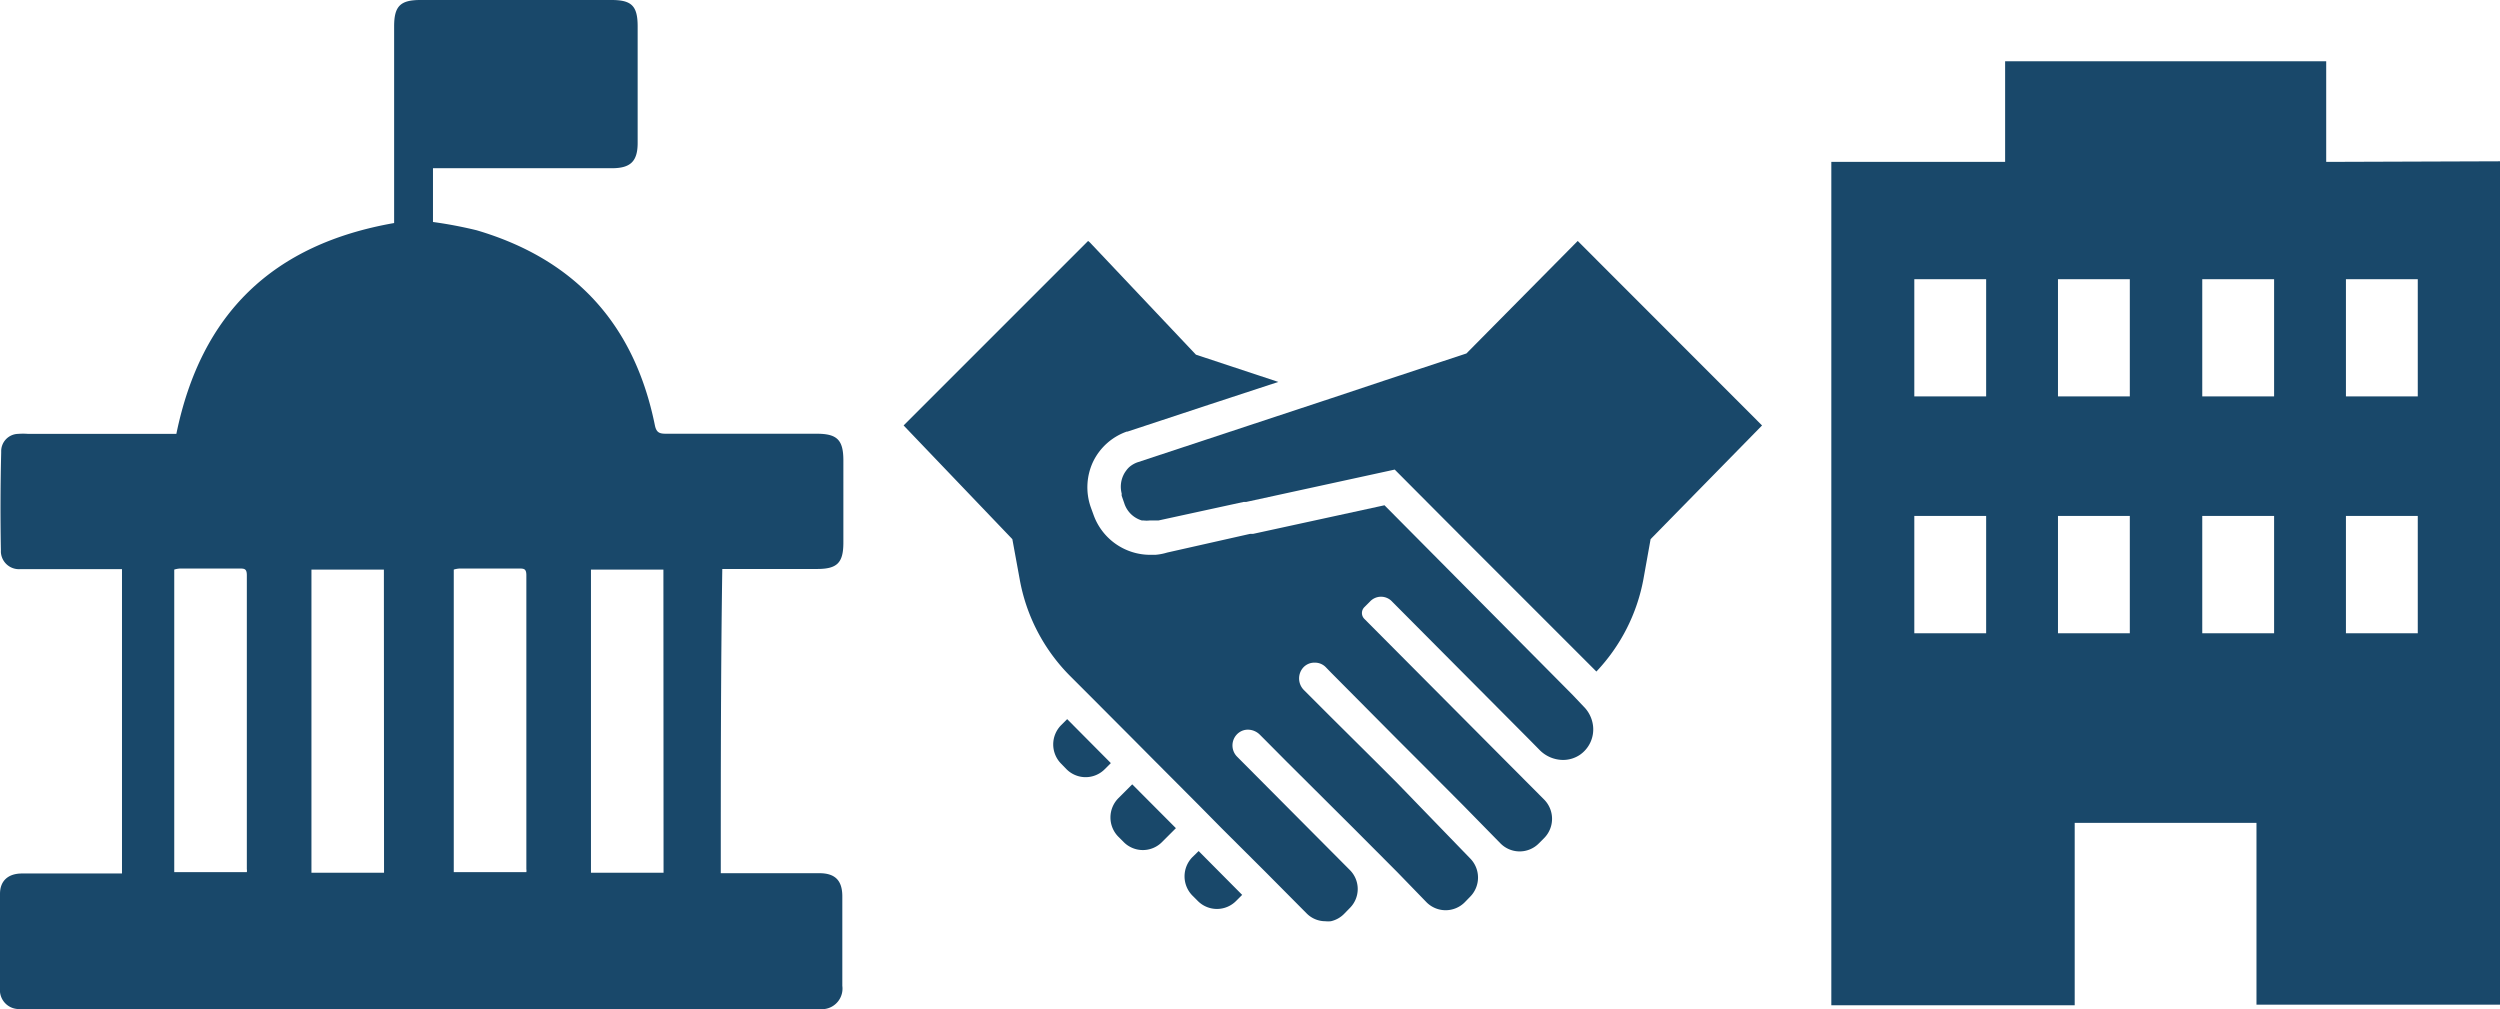 <svg xmlns="http://www.w3.org/2000/svg" viewBox="0 0 166 67"><title>アートボード 5</title><path d="M79.18,56.91a1.82,1.82,0,0,0,0,2.56l.35.35a1.79,1.79,0,0,0,2.55,0l.4-.4-2.89-2.91Z" style="fill:#19486a"/><path d="M74.26,53a1.82,1.82,0,0,0,0,2.56l.35.35a1.79,1.79,0,0,0,2.55,0l.92-.92h0l-2.9-2.91Z" style="fill:#19486a"/><path d="M70.86,47.75l-.4.4a1.82,1.82,0,0,0,0,2.56l.35.36a1.79,1.79,0,0,0,2.55,0l.4-.4Z" style="fill:#19486a"/><path d="M97.37,23.47l-5.48,1.81-1.74.58h0l-1.74.58h0L75.55,30.69A1.71,1.71,0,0,0,75,31a1.44,1.44,0,0,0-.23.26,1.56,1.56,0,0,0-.18.3,1.79,1.79,0,0,0-.11,1.21,1.17,1.17,0,0,0,0,.15l.19.55a1.77,1.77,0,0,0,.41.65h0a1.78,1.78,0,0,0,.74.44l.13,0a1.63,1.63,0,0,0,.38,0h.18l.16,0,.08,0,.17,0,5.65-1.23h0l.12,0h.05l9.87-2.15,4.44,4.46.74.74,0,0h0L106,44.59a12.13,12.13,0,0,0,3.13-6.17l.47-2.62L117,28.25,104.76,16Z" style="fill:#19486a"/><path d="M104.43,46.15,91.93,33.55l-8.73,1.9-.16,0H83L77.5,36.69a3.8,3.8,0,0,1-.78.15l-.38,0a4,4,0,0,1-3.72-2.63l-.2-.55a4,4,0,0,1,.16-3,3.94,3.94,0,0,1,2.23-2h.05l5.54-1.83,4.48-1.47h0l-5.47-1.81L72.37,16.1,72.25,16h0L60,28.25l7.22,7.55.48,2.62A12.12,12.12,0,0,0,71,44.83l1.32,1.32,2.9,2.91,1.48,1.49,2.9,2.91L81.12,55,84,57.87l2.76,2.78a1.75,1.75,0,0,0,1.24.52,1.82,1.82,0,0,0,.37,0,1.78,1.78,0,0,0,.87-.48l.4-.41a1.78,1.78,0,0,0,0-2.5l-7.5-7.54a1.06,1.06,0,0,1,.16-1.62,1,1,0,0,1,.56-.17,1.13,1.13,0,0,1,.79.33l.33.33,1.48,1.49L89.88,55l2.9,2.91,1.94,2a1.79,1.79,0,0,0,2.54,0l.35-.36a1.81,1.81,0,0,0,0-2.56L92.78,52l-1.49-1.49L88.4,47.64l-1.49-1.49-.33-.33a1.09,1.09,0,0,1-.05-1.49l0,0A1,1,0,0,1,87.3,44h0a1,1,0,0,1,.74.31l.35.36,1.48,1.49,2.89,2.91,1.49,1.49,2.9,2.91L99.63,56a1.79,1.79,0,0,0,2.55,0l.35-.35a1.82,1.82,0,0,0,0-2.56l-2.48-2.49-9.45-9.5a.55.55,0,0,1,0-.79l.36-.36a1,1,0,0,1,1.48,0l9.11,9.16.69.7a2.2,2.2,0,0,0,1.55.65,2,2,0,0,0,1.13-.35,2.05,2.05,0,0,0,.86-1.89,2.16,2.16,0,0,0-.64-1.32Z" style="fill:#19486a"/><path d="M54.23,28.8h-10c-.44,0-.65-.07-.75-.58-1.36-6.69-5.29-11-11.83-12.93a28.72,28.72,0,0,0-2.9-.55V11.17H40.63c1.23,0,1.71-.45,1.71-1.68V1.75C42.34.38,41.93,0,40.6,0H27.91c-1.33,0-1.74.41-1.74,1.75V14.81c-8.05,1.41-12.82,6-14.46,14H1.87a4.31,4.31,0,0,0-.68,0h0a1.15,1.15,0,0,0-1.11,1.2Q0,33.31.06,36.55a1.24,1.24,0,0,0,0,.13,1.2,1.2,0,0,0,1.29,1.11h6.1c.24,0,.45,0,.65,0V58H1.46C.54,58,0,58.49,0,59.35Q0,62.49,0,65.62A1.26,1.26,0,0,0,1.19,67a5,5,0,0,0,.72,0H54.46a1.36,1.36,0,0,0,.29,0,1.37,1.37,0,0,0,1.18-1.54V59.52c0-1.06-.48-1.54-1.53-1.54H47.86c0-6.79,0-13.48.1-20.2h6.3c1.33,0,1.74-.41,1.74-1.75V30.58C56,29.21,55.59,28.8,54.23,28.8ZM16.39,57.71a.6.6,0,0,1,0,.2H11.57V37.82a1.76,1.76,0,0,1,.38-.07h3.93c.34,0,.51,0,.51.45Zm9.11.24H20.68V37.82h4.81Zm9.45-.24a.6.6,0,0,1,0,.2H30.13V37.82a1.76,1.76,0,0,1,.38-.07h3.93c.34,0,.51,0,.51.45Zm9.11.24H39.24V37.82h4.81Z" style="fill:#19486a"/><path d="M154.46,10.75V4.07H133.14v6.68H121.6v56h16.16V54.64h12.07V66.71H166v-56Zm-22.58,31.3h-4.77V34.26h4.77Zm0-15.73h-4.77V18.54h4.77Zm9.54,15.73h-4.77V34.26h4.77Zm0-15.73h-4.77V18.54h4.77ZM151,42.05h-4.77V34.26H151Zm0-15.73h-4.77V18.54H151Zm9.54,15.73h-4.77V34.26h4.77Zm0-15.73h-4.77V18.54h4.77Z" style="fill:#19486a"/></svg>